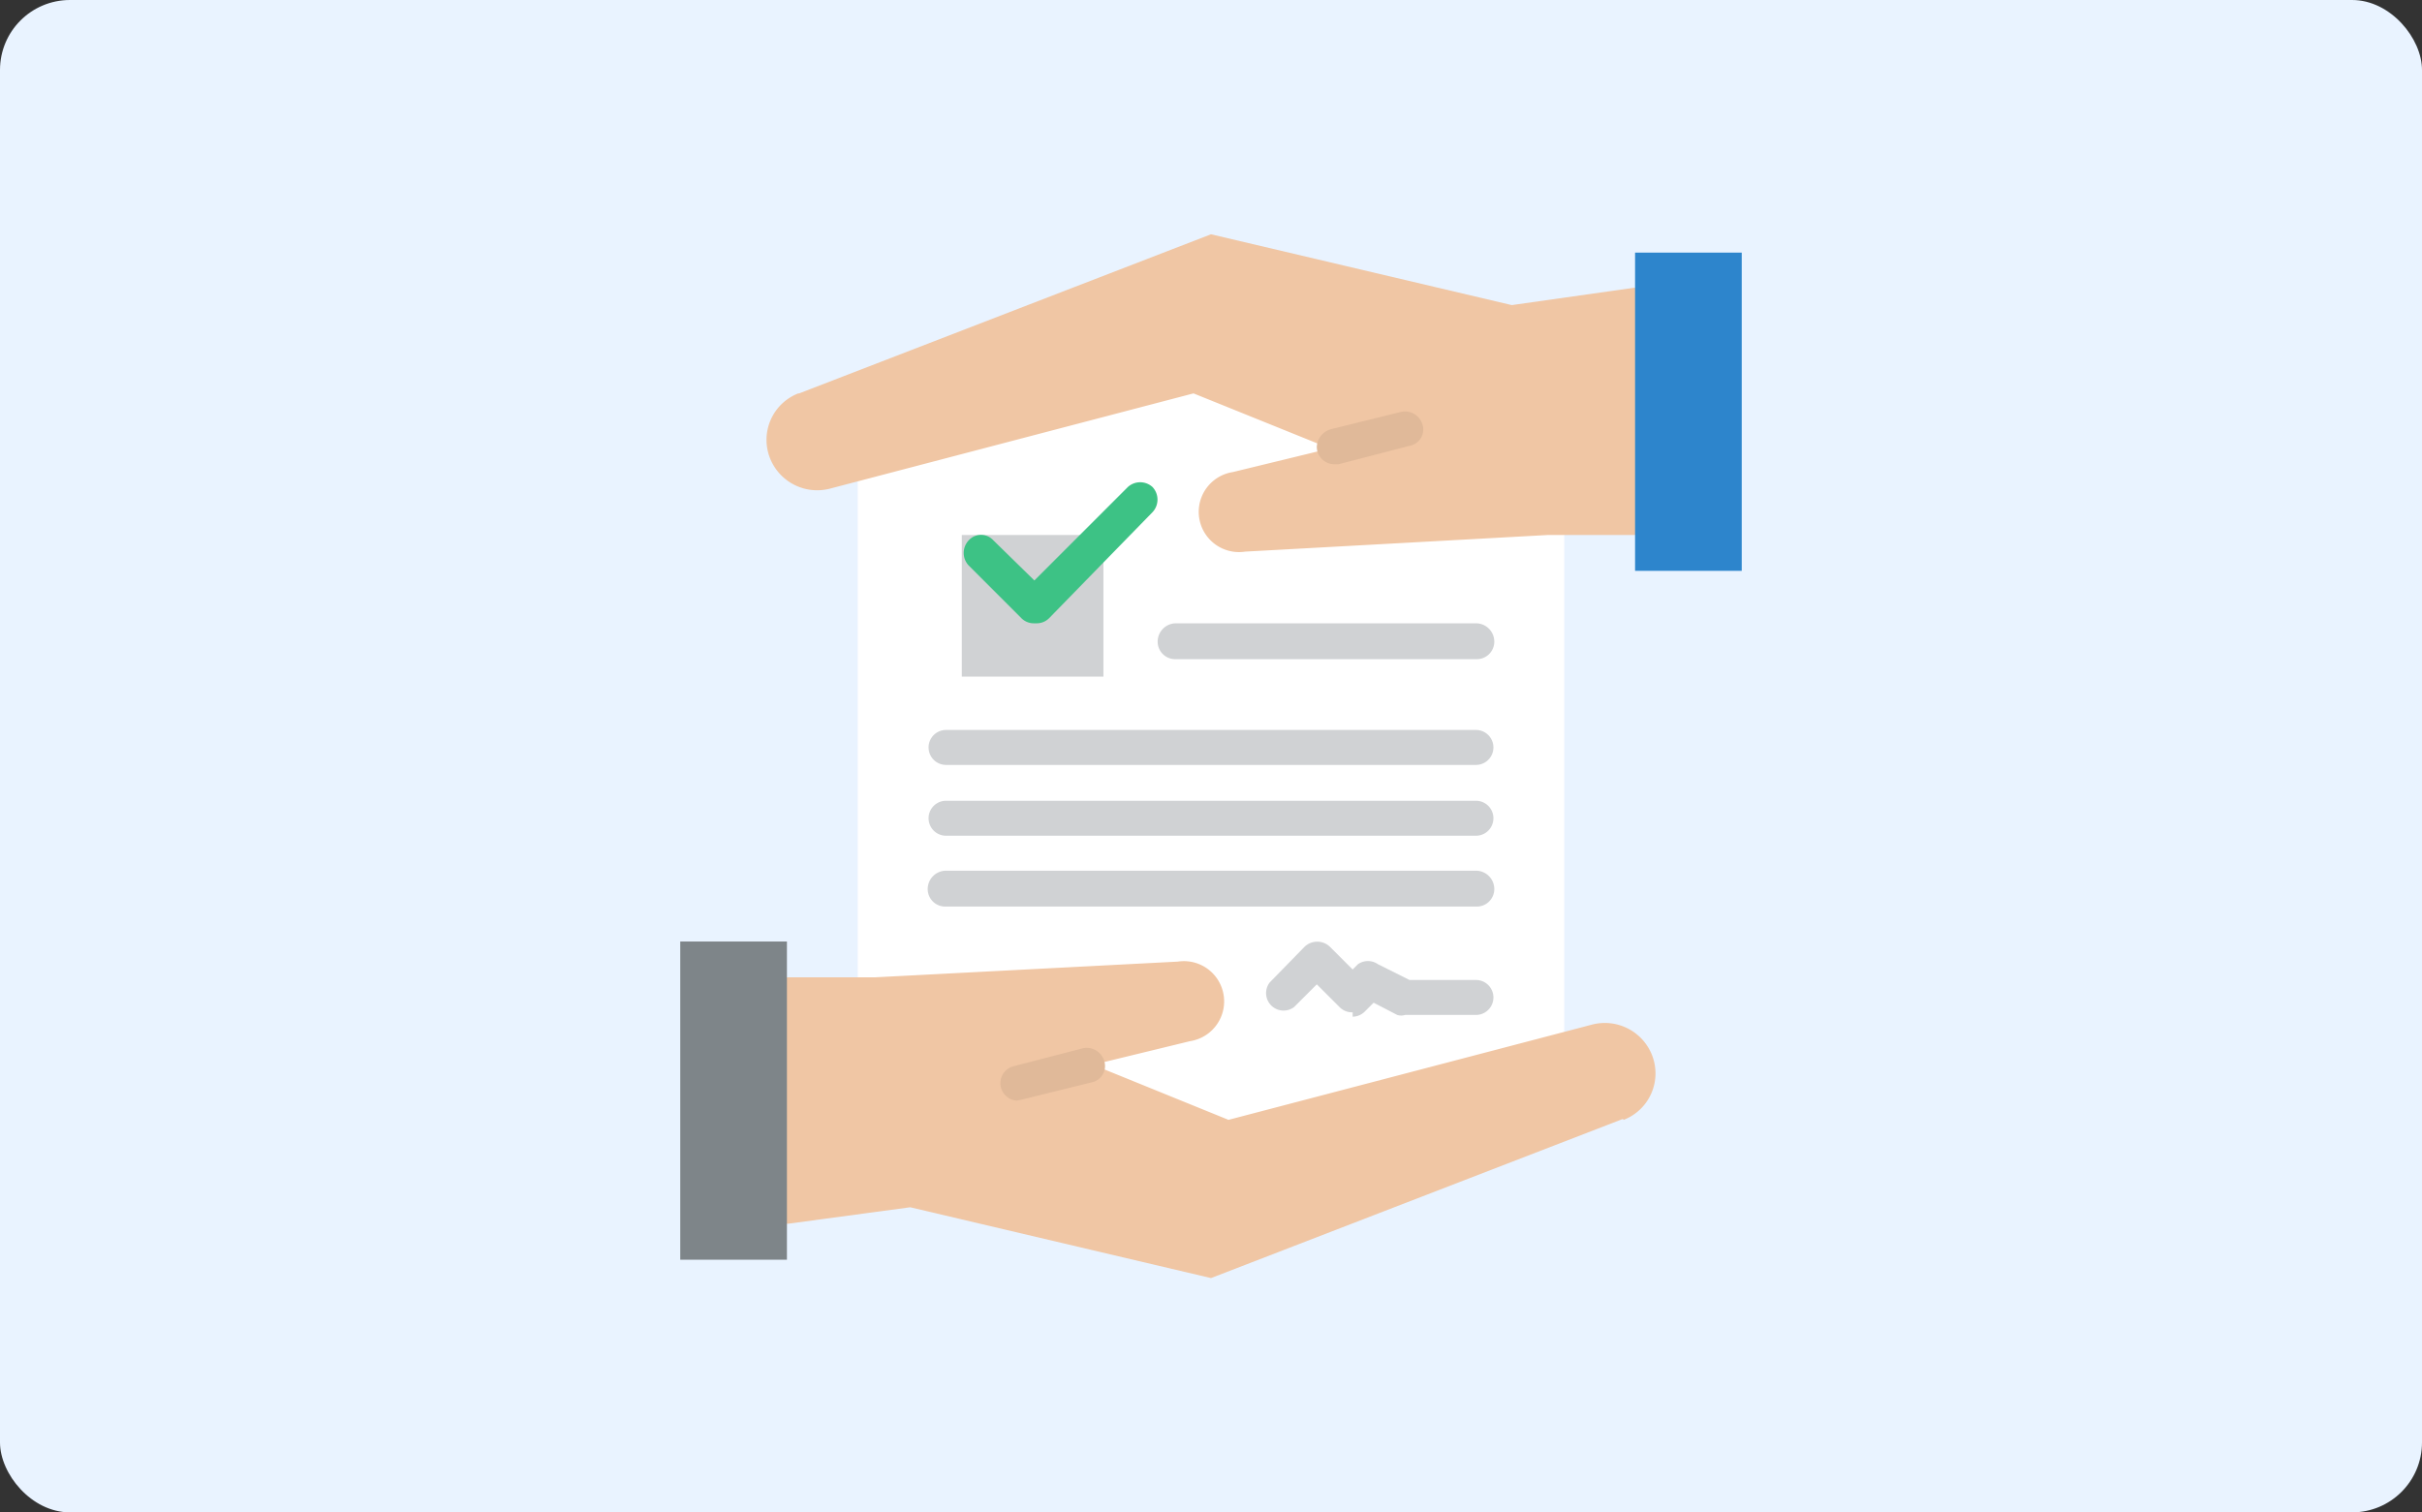 <svg xmlns="http://www.w3.org/2000/svg" viewBox="0 0 27.7 17.3"><rect x="0" y="0" width="27.7" height="17.3" fill="#333333" stroke="none"/><defs><style>.cls-1{fill:#e9f3ff;}.cls-2{fill:#fff;}.cls-3{fill:#d0d2d4;}.cls-4{fill:#3dc285;}.cls-5{fill:#f0c6a4;}.cls-6{fill:#e0b999;}.cls-7{fill:#7e8589;}.cls-8{fill:#2d85cc;}</style></defs><g id="レイヤー_2" data-name="レイヤー 2"><g id="design"><rect class="cls-1" width="27.7" height="17.3" rx="0.8"/><path class="cls-2" d="M9.81,4.5h8.08V13H9.81Z"/><path class="cls-3" d="M11,6.12h1.62V7.74H11Z"/><path class="cls-3" d="M16.88,7.54H13.45a.2.2,0,0,1-.21-.2.21.21,0,0,1,.21-.21h3.43a.21.21,0,0,1,.21.21A.2.2,0,0,1,16.88,7.54Z"/><path class="cls-3" d="M16.88,8.75H10.82a.2.2,0,1,1,0-.4h6.06a.2.2,0,1,1,0,.4Z"/><path class="cls-3" d="M16.88,9.56H10.82a.2.2,0,1,1,0-.4h6.06a.2.2,0,1,1,0,.4Z"/><path class="cls-3" d="M16.88,10.37H10.82a.2.2,0,0,1-.21-.2.21.21,0,0,1,.21-.21h6.06a.21.21,0,0,1,.21.21A.2.2,0,0,1,16.88,10.37Z"/><path class="cls-4" d="M11.83,7.13a.2.2,0,0,1-.15-.06l-.6-.6a.21.21,0,0,1,0-.29.19.19,0,0,1,.28,0l.47.46L12.9,5.57a.21.21,0,0,1,.28,0,.21.21,0,0,1,0,.29L12,7.07a.2.2,0,0,1-.14.06Z"/><path class="cls-3" d="M15.47,11.58a.2.2,0,0,1-.15-.06l-.26-.26-.26.26a.2.2,0,0,1-.28-.28l.4-.41a.21.21,0,0,1,.29,0h0l.26.26.06-.06a.2.2,0,0,1,.23,0l.36.18h.76a.2.2,0,1,1,0,.4h-.81a.15.15,0,0,1-.09,0l-.27-.14-.1.1a.2.2,0,0,1-.14.06Z"/><path class="cls-5" d="M18.56,12.8l-4.71,1.82-3.44-.81L9,14l-.41-1.42L9,11.18h1L13.47,11a.46.46,0,0,1,.14.91h0l-1.11.27,1.55.63,4.16-1.09a.58.58,0,0,1,.68.34.57.57,0,0,1-.32.75Z"/><path class="cls-6" d="M11.63,12.59a.2.2,0,0,1-.05-.39l.81-.21a.21.21,0,0,1,.24.15.19.19,0,0,1-.14.24h0l-.81.2Z"/><path class="cls-5" d="M9.14,4.5l4.71-1.82,3.44.81,1.41-.2.41,1.42L18.7,6.12h-1l-3.46.19a.46.46,0,0,1-.14-.91h0l1.11-.27L13.65,4.5,9.49,5.59a.58.58,0,0,1-.68-.34.57.57,0,0,1,.32-.75Z"/><path class="cls-6" d="M15.27,5.31a.2.2,0,0,1-.21-.2.22.22,0,0,1,.16-.2l.81-.2a.21.21,0,0,1,.24.15.19.19,0,0,1-.15.24l-.81.21Z"/><path class="cls-7" d="M9,14.41H7.78V10.77H9Z"/><path class="cls-8" d="M18.7,2.89h1.22V6.53H18.7Z"/></g></g></svg>